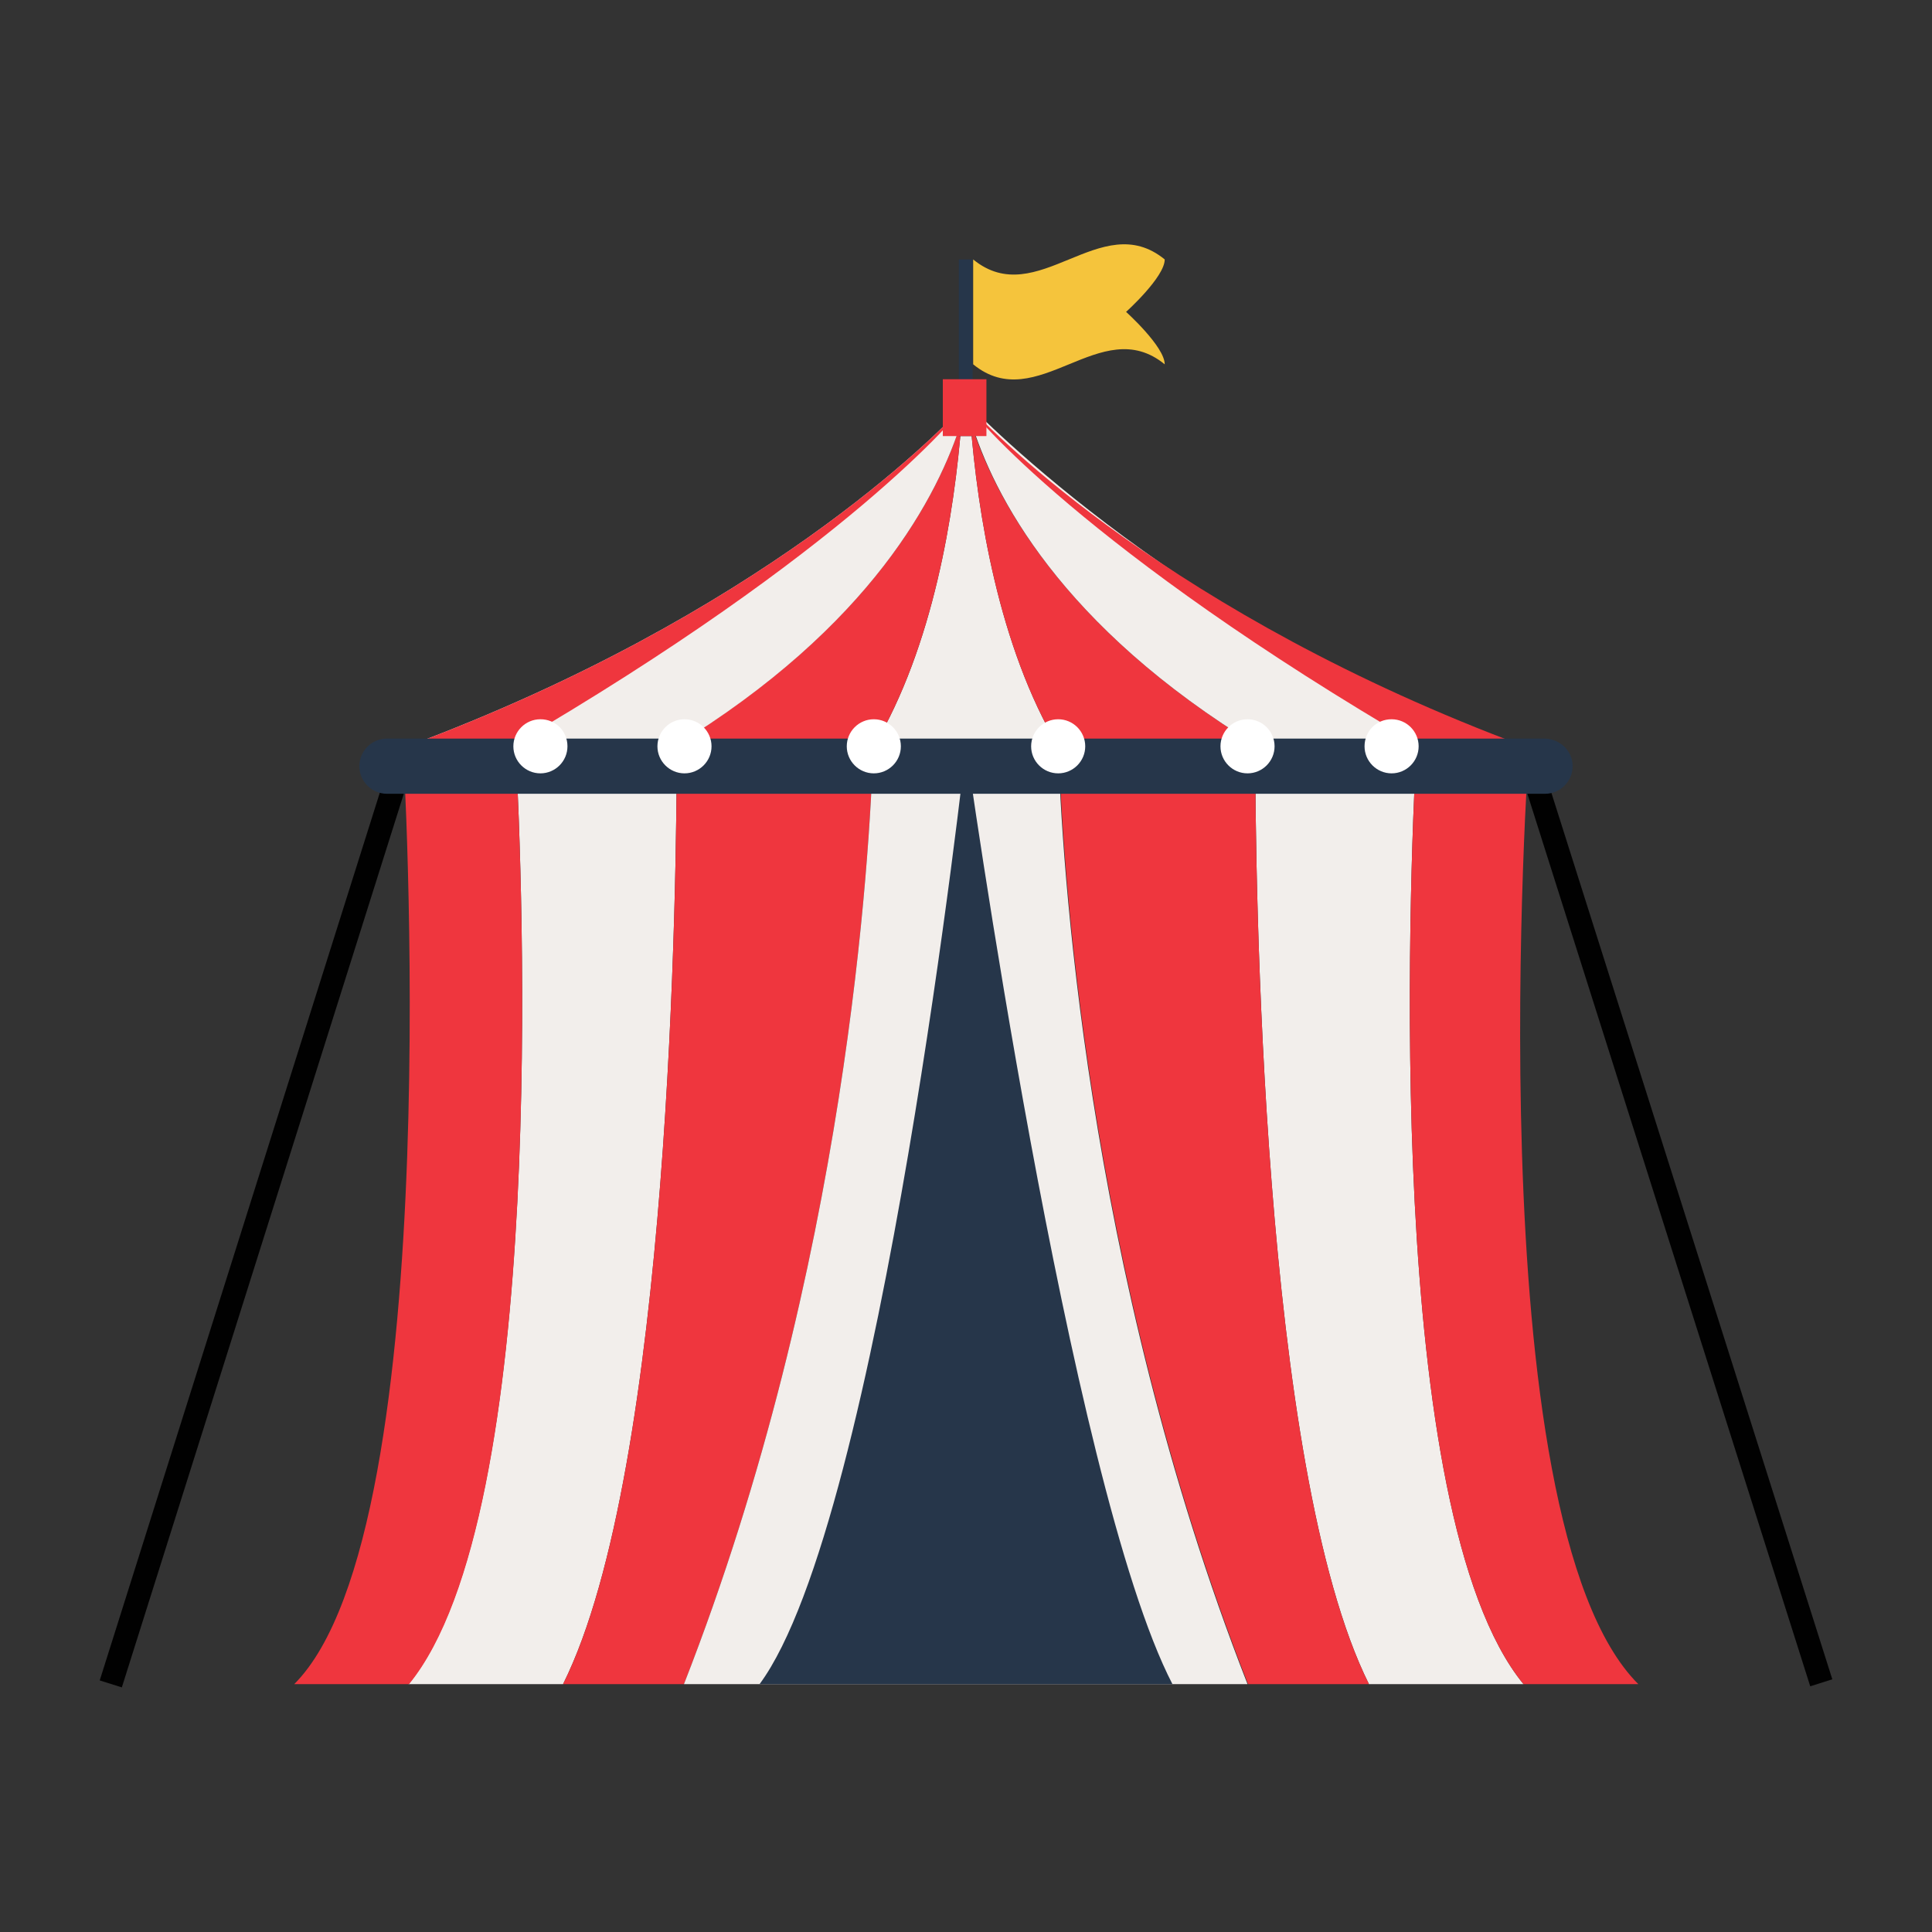 <svg xmlns="http://www.w3.org/2000/svg" xmlns:xlink="http://www.w3.org/1999/xlink" id="Layer_1" x="0px" y="0px" viewBox="0 0 350 350" style="enable-background:new 0 0 350 350;" xml:space="preserve">
<rect x="0" y="0" width="350" height="350" fill="#333333" stroke="none"/>
<style type="text/css">
	.st0{fill:#F2EEEB;}
	.st1{fill:#EF363E;}
	.st2{fill:#9B9C9C;}
	.st3{fill:#26364A;}
	.st4{fill:#F5C43C;}
	.st5{fill:#ABD037;}
	.st6{fill:#010101;}
	.st7{fill:#FFFFFF;}
</style>
<g>
	<g>
		<path class="st0" d="M122.6,135.2H93.4C94.7,160,99.4,274.1,74,305.1c9.6,0,18.9,0,28,0C121.5,266,122.6,159.1,122.6,135.2z"></path>
		<path class="st1" d="M122.6,135.2c0,23.9-1.1,130.8-20.6,169.9c7.4,0,14.7,0,21.9,0c29.6-75.7,33.7-150.5,34.3-169.9H122.6z"></path>
		<path class="st1" d="M93.4,135.2H73c0,0,8.6,141.6-19.7,169.9c7.1,0,14,0,20.8,0C99.4,274.1,94.7,160,93.4,135.2z"></path>
		<path class="st0" d="M256.6,135.2h-29.2c0,23.9,1.1,130.8,20.6,169.9c9,0,18.3,0,28,0C250.6,274.1,255.3,160,256.6,135.2z"></path>
		<path class="st1" d="M227.4,135.2h-35.6c0.6,19.4,4.7,94.2,34.3,169.9c7.1,0,14.4,0,21.9,0C228.5,266,227.4,159.1,227.4,135.2z"></path>
		<path class="st1" d="M276,305.1c6.8,0,13.6,0,20.8,0C267,275.4,277,135.2,277,135.2h-20.4C255.3,160,250.6,274.1,276,305.1z"></path>
		<path class="st0" d="M158.2,135.2c-0.6,19.4-4.7,94.2-34.3,169.9c34,0,66.2,0,102.1,0c-29.6-75.7-33.7-150.5-34.3-169.9H158.2z"></path>
	</g>
	<path class="st0" d="M175,73.4c-0.2,0.9-0.5,1.9-0.8,2.9c-1.3,16.7-5.1,40.7-15.9,58.9c11,0,22.3,0,33.4,0   C180.9,117,177.1,93,175.8,76.3C175.5,75.3,175.2,74.3,175,73.4z"></path>
	<path class="st1" d="M175.8,76.3c1.3,16.7,5.1,40.7,15.9,58.9c12.4,0,24.7,0,36.2,0C192,113.4,179.9,89.5,175.8,76.3z"></path>
	<path class="st2" d="M175.8,76.3c-0.1-0.9-0.1-1.9-0.2-2.8c-0.3-0.2-0.4-0.4-0.5-0.5c0,0.1-0.1,0.2-0.1,0.3   C175.2,74.3,175.5,75.3,175.8,76.3z"></path>
	<path class="st0" d="M227.9,135.2c19,0,36,0,48.4,0c-59.6-18.9-100.6-61.7-100.6-61.7c0.1,0.9,0.1,1.8,0.2,2.8   C179.9,89.5,192,113.4,227.9,135.2z"></path>
	<path class="st1" d="M122.1,135.2c11.3,0,23.6,0,36.2,0c10.8-18.2,14.6-42.2,15.9-58.9C170.1,89.5,158,113.4,122.1,135.2z"></path>
	<path class="st0" d="M174.2,76.3c0.1-0.9,0.1-1.8,0.2-2.6c-4.5,4.9-36.6,37.7-100.6,61.5c10.8,0,28.1,0,48.4,0   C158,113.4,170.1,89.5,174.2,76.3z"></path>
	<path class="st1" d="M174.4,73.7c-4.5,4.9-36.6,37.7-100.6,61.5c5,0,11.4,0,18.7,0C153.5,99.7,174.3,74.5,174.4,73.7z"></path>
	<path class="st1" d="M175.6,73.7c4.5,4.9,36.6,37.7,100.6,61.5c-5,0-11.4,0-18.7,0C196.5,99.7,175.7,74.5,175.6,73.7z"></path>
	<path class="st2" d="M175.1,73.1C175,73,175,73,175.1,73.1c-0.1-0.1-0.2,0-0.2,0c0,0.1,0.1,0.2,0.1,0.3   C175,73.3,175.1,73.2,175.1,73.1z"></path>
	<path class="st2" d="M175,73.4c0-0.1-0.1-0.2-0.1-0.3c-0.1,0.1-0.2,0.3-0.5,0.6c-0.1,0.9-0.1,1.7-0.2,2.6   C174.5,75.3,174.8,74.3,175,73.4z"></path>
	<path class="st3" d="M137.6,305.1c22-29.7,37.4-169.9,37.4-169.9s18.6,133.6,37.4,169.9C185.2,305.1,166.2,305.1,137.6,305.1z"></path>
	<rect x="173.7" y="47" class="st3" width="2.5" height="32"></rect>
	<path class="st4" d="M211,66c-11.6-9.5-23.1,9.5-34.7,0c0-6.3,0-12.6,0-19c11.6,9.5,23.1-9.5,34.7,0c0,3.2-7,9.5-7,9.5   S211,62.8,211,66z"></path>
	<rect x="170.8" y="68.7" class="st1" width="7.9" height="10.3"></rect>
	<g>
		<path class="st5" d="M276.3,135.2L330,305.1L276.3,135.2z"></path>
		
			<rect x="301" y="131" transform="matrix(0.953 -0.302 0.302 0.953 -52.292 101.723)" class="st6" width="4.2" height="178.2"></rect>
	</g>
	<g>
		<path class="st5" d="M73.7,135.2L20,305.1L73.7,135.2z"></path>
		
			<rect x="-42.3" y="218" transform="matrix(0.301 -0.954 0.954 0.301 -177.174 198.452)" class="st6" width="178.2" height="4.2"></rect>
	</g>
	<path class="st3" d="M284.9,138.8c0,2.7-2.2,5-5,5H70.1c-2.7,0-5-2.2-5-5l0,0c0-2.7,2.2-5,5-5h209.8   C282.7,133.9,284.9,136.1,284.9,138.8L284.9,138.8z"></path>
	<path class="st7" d="M102.8,135.2c0,2.7-2.2,4.9-4.9,4.9c-2.7,0-4.9-2.2-4.9-4.9c0-2.7,2.2-4.9,4.9-4.9   C100.7,130.3,102.8,132.5,102.8,135.2z"></path>
	<path class="st7" d="M128.9,135.2c0,2.7-2.2,4.9-4.9,4.9s-4.9-2.2-4.9-4.9c0-2.7,2.2-4.9,4.9-4.9S128.9,132.5,128.9,135.2z"></path>
	<path class="st7" d="M163.2,135.2c0,2.7-2.2,4.9-4.9,4.9c-2.7,0-4.9-2.2-4.9-4.9c0-2.7,2.2-4.9,4.9-4.9   C161,130.3,163.2,132.5,163.2,135.2z"></path>
	<path class="st7" d="M247.2,135.2c0,2.7,2.2,4.9,4.9,4.9c2.7,0,4.9-2.2,4.9-4.9c0-2.7-2.2-4.9-4.9-4.9   C249.3,130.3,247.2,132.5,247.2,135.2z"></path>
	<path class="st7" d="M221.1,135.2c0,2.7,2.2,4.9,4.9,4.9c2.7,0,4.9-2.2,4.9-4.9c0-2.7-2.2-4.9-4.9-4.9   C223.3,130.3,221.1,132.5,221.1,135.2z"></path>
	<path class="st7" d="M186.8,135.2c0,2.7,2.2,4.9,4.9,4.9c2.7,0,4.9-2.2,4.9-4.9c0-2.7-2.2-4.9-4.9-4.9   C189,130.3,186.8,132.5,186.8,135.2z"></path>
</g>
</svg>